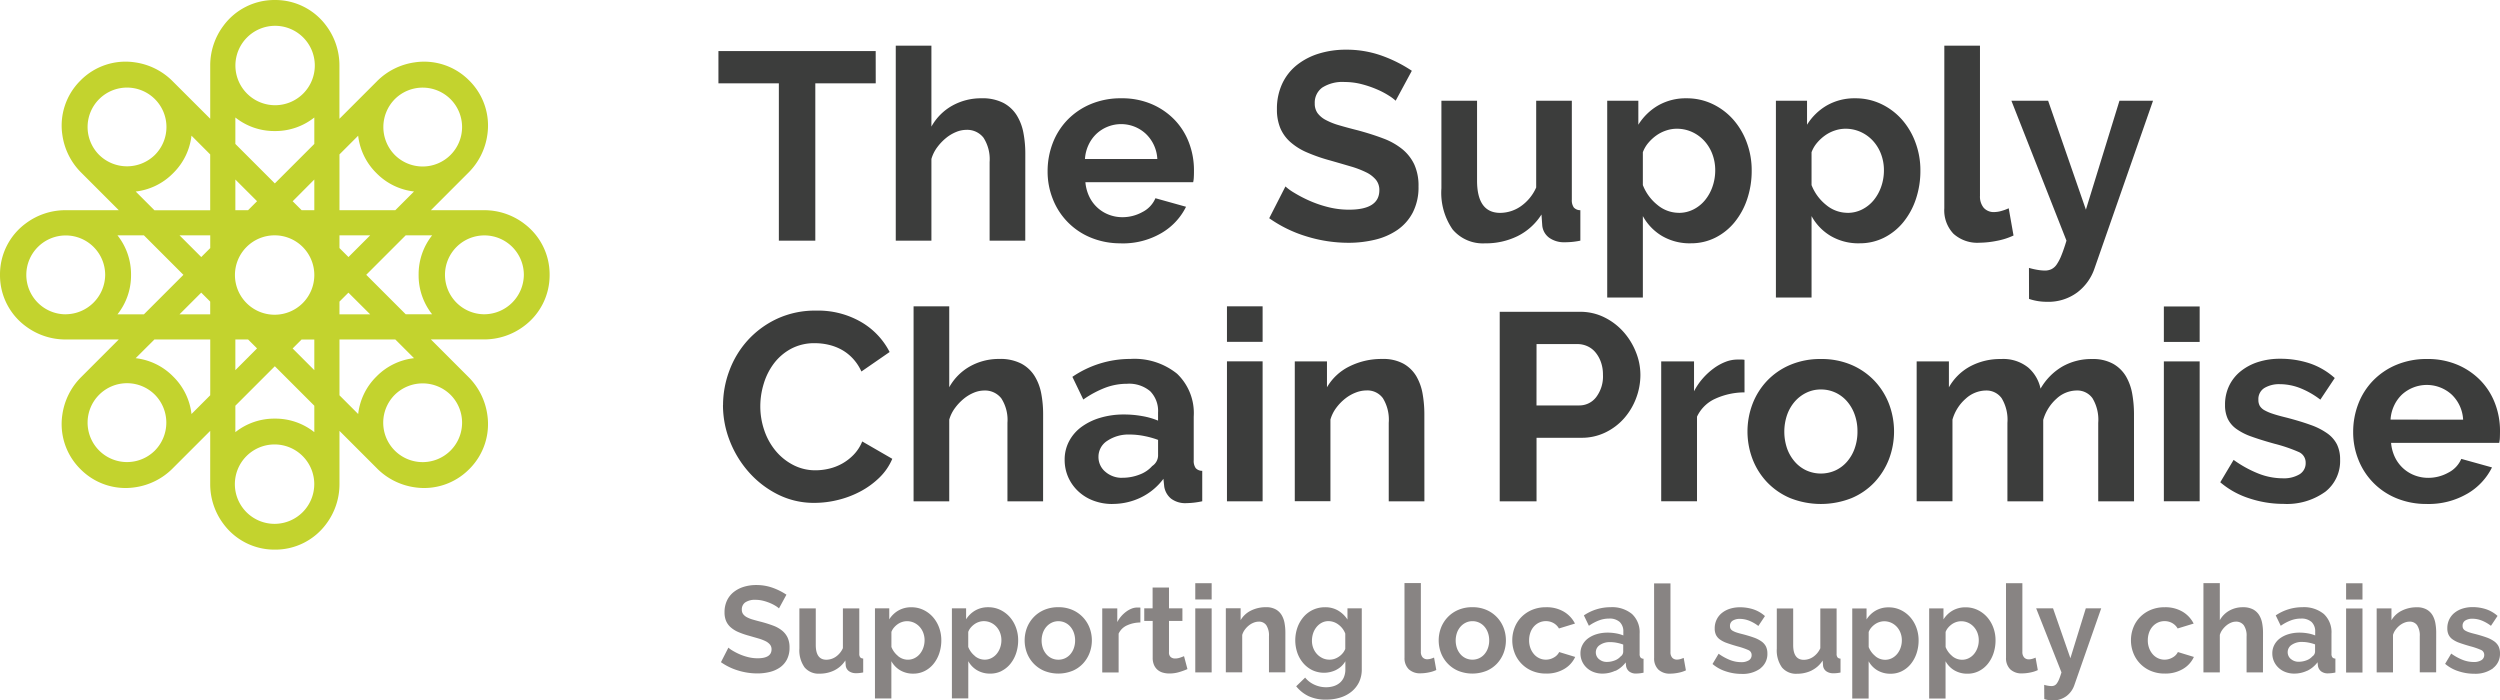<svg id="Group_83047" data-name="Group 83047" xmlns="http://www.w3.org/2000/svg" xmlns:xlink="http://www.w3.org/1999/xlink" width="223.424" height="62.592" viewBox="0 0 223.424 62.592">
  <defs>
    <clipPath id="clip-path">
      <rect id="Rectangle_829" data-name="Rectangle 829" width="223.424" height="62.592" fill="none"/>
    </clipPath>
  </defs>
  <g id="Group_83046" data-name="Group 83046" clip-path="url(#clip-path)">
    <path id="Path_4406" data-name="Path 4406" d="M43.268,28.086a3.524,3.524,0,1,1,3.548-3.524,3.555,3.555,0,0,1-3.548,3.524m-4.645,0H36.259l-3.528-3.528,3.209-3.209.319-.319h2.364A5.584,5.584,0,0,0,37.412,24.5v.126a5.59,5.59,0,0,0,1.211,3.466M40.281,35.3a3.524,3.524,0,1,1-5-.017,3.554,3.554,0,0,1,5,.017M33.693,33.6l-.045.045-.044.044A5.59,5.59,0,0,0,32.01,37l-1.671-1.671v-4.99h4.99L37,32.01A5.586,5.586,0,0,0,33.693,33.6M33.08,28.09H30.338V26.954l.8-.8Zm-2.742-5.921V21.034H33.08l-1.938,1.938Zm0-7.922V13.8l1.671-1.672A5.586,5.586,0,0,0,33.6,15.43l.045.045.044.044A5.59,5.59,0,0,0,37,17.114l-1.671,1.671h-4.99Zm4.959-5.4a3.524,3.524,0,1,1-.017,5,3.554,3.554,0,0,1,.017-5M27.071,27.071a3.548,3.548,0,1,1-.017-5,3.554,3.554,0,0,1,.017,5M28.09,33.08l-1.938-1.938.8-.8H28.09Zm-7.056,0V30.338h1.136l.8.8Zm7.056,5.543a5.584,5.584,0,0,0-3.465-1.211H24.5a5.59,5.59,0,0,0-3.466,1.211V36.259l3.528-3.528,3.209,3.209.319.319Zm-3.528,8.193a3.548,3.548,0,1,1,3.524-3.548,3.553,3.553,0,0,1-3.524,3.548M21.034,16.044l1.938,1.939-.8.8H21.034Zm7.056,0v2.742H26.955l-.8-.8ZM21.034,10.5A5.584,5.584,0,0,0,24.5,11.712h.126A5.59,5.59,0,0,0,28.09,10.5v2.364l-3.528,3.528-3.209-3.209-.319-.319Zm3.528-8.193a3.548,3.548,0,1,1-3.524,3.548,3.553,3.553,0,0,1,3.524-3.548m-5.776,33.02L17.114,37a5.583,5.583,0,0,0-1.594-3.306l-.045-.045-.044-.044a5.59,5.59,0,0,0-3.307-1.594L13.8,30.338h4.99v4.538h0Zm-4.959,4.953a3.524,3.524,0,1,1,.018-5,3.553,3.553,0,0,1-.018,5M10.5,28.09a5.584,5.584,0,0,0,1.211-3.465V24.5A5.59,5.59,0,0,0,10.5,21.034h2.364l3.528,3.528-3.209,3.209-.319.319Zm-4.645,0A3.524,3.524,0,1,1,9.4,24.562a3.553,3.553,0,0,1-3.549,3.524M8.843,13.826a3.524,3.524,0,1,1,5,.018,3.553,3.553,0,0,1-5-.018m9.943,13.128V28.09H16.044l1.939-1.938Zm-.8-3.982-1.939-1.938h2.742v1.136ZM15.43,15.52l.045-.045.044-.044a5.589,5.589,0,0,0,1.594-3.307L18.785,13.8v4.989H13.8l-1.672-1.672A5.581,5.581,0,0,0,15.43,15.52m31.39,4.447a5.912,5.912,0,0,0-3.552-1.182h-4.76l3.346-3.346.01-.011.01-.008a5.919,5.919,0,0,0,1.676-3.348,5.657,5.657,0,0,0-1.575-4.834l-.044-.044-.045-.044a5.655,5.655,0,0,0-4.833-1.575A5.917,5.917,0,0,0,33.7,7.25l-.008.011-.011.009-3.346,3.346V5.884c0-.005,0-.009,0-.014s0-.008,0-.013A5.914,5.914,0,0,0,29.156,2.3,5.655,5.655,0,0,0,24.624,0H24.5a5.656,5.656,0,0,0-4.531,2.3,5.913,5.913,0,0,0-1.182,3.553s0,.008,0,.013,0,.009,0,.014v4.733L15.439,7.27l-.011-.009L15.42,7.25a5.918,5.918,0,0,0-3.348-1.676A5.656,5.656,0,0,0,7.238,7.15l-.044.045-.044.044a5.656,5.656,0,0,0-1.575,4.833A5.915,5.915,0,0,0,7.251,15.42l.01.008.009.011,3.346,3.346H5.856A5.915,5.915,0,0,0,2.3,19.968,5.656,5.656,0,0,0,0,24.5v.126a5.655,5.655,0,0,0,2.3,4.531,5.913,5.913,0,0,0,3.552,1.182h4.76L7.27,33.684l-.01.011-.01.009a5.915,5.915,0,0,0-1.677,3.348A5.656,5.656,0,0,0,7.15,41.886l.044.044.045.044a5.656,5.656,0,0,0,4.833,1.575,5.917,5.917,0,0,0,3.348-1.676l.008-.011.011-.009,3.347-3.346V43.24c0,.005,0,.009,0,.014a.077.077,0,0,1,0,.014,5.917,5.917,0,0,0,1.182,3.552,5.656,5.656,0,0,0,4.532,2.3h.126a5.655,5.655,0,0,0,4.531-2.3,5.912,5.912,0,0,0,1.182-3.552.077.077,0,0,0,0-.014.079.079,0,0,0,0-.014V38.507l3.346,3.346.011.009.008.011a5.921,5.921,0,0,0,3.348,1.676,5.656,5.656,0,0,0,4.834-1.575l.044-.044.045-.044a5.658,5.658,0,0,0,1.575-4.833A5.914,5.914,0,0,0,41.873,33.7l-.01-.009-.01-.011-3.346-3.346h4.76a5.914,5.914,0,0,0,3.552-1.182,5.655,5.655,0,0,0,2.3-4.532V24.5a5.656,5.656,0,0,0-2.3-4.531" fill="#c3d32e"/>
    <path id="Path_4407" data-name="Path 4407" d="M310.64,130.757a1.593,1.593,0,0,0,.622-1.327,1.393,1.393,0,0,0-.126-.617,1.245,1.245,0,0,0-.393-.453,2.764,2.764,0,0,0-.688-.35q-.421-.152-1.01-.306-.317-.076-.53-.147a1.84,1.84,0,0,1-.344-.148.523.523,0,0,1-.191-.175.473.473,0,0,1-.06-.251.531.531,0,0,1,.251-.491,1.176,1.176,0,0,1,.622-.153,2.316,2.316,0,0,1,.814.153,3.427,3.427,0,0,1,.847.481l.59-.885a2.947,2.947,0,0,0-1.032-.6,3.837,3.837,0,0,0-1.207-.186,2.914,2.914,0,0,0-.89.131,2.2,2.2,0,0,0-.716.377,1.707,1.707,0,0,0-.475.6,1.78,1.78,0,0,0-.169.787,1.321,1.321,0,0,0,.109.563,1.1,1.1,0,0,0,.349.415,2.43,2.43,0,0,0,.633.322q.394.142.951.3a6.407,6.407,0,0,1,.961.328.47.47,0,0,1,.295.448.528.528,0,0,1-.251.47,1.25,1.25,0,0,1-.688.164,2.731,2.731,0,0,1-.988-.191,4.7,4.7,0,0,1-1.022-.562l-.546.917a3.428,3.428,0,0,0,1.18.655,4.425,4.425,0,0,0,1.41.23,2.684,2.684,0,0,0,1.693-.486m-5.08-3.2a4.77,4.77,0,0,0-.071-.82,2.169,2.169,0,0,0-.257-.721,1.423,1.423,0,0,0-.524-.513,1.727,1.727,0,0,0-.874-.2,2.946,2.946,0,0,0-1.354.306,2.169,2.169,0,0,0-.918.852v-1.06h-1.322v5.724H301.7V127.79a1.483,1.483,0,0,1,.24-.481,2.01,2.01,0,0,1,.366-.377,1.667,1.667,0,0,1,.432-.246,1.26,1.26,0,0,1,.448-.087.79.79,0,0,1,.667.317,1.675,1.675,0,0,1,.24,1v3.212h1.464Zm-6.588-4.4h-1.464v1.453h1.464Zm0,2.251h-1.464v5.725h1.464Zm-6.4,4.518a.782.782,0,0,1-.284-.617.771.771,0,0,1,.361-.65,1.562,1.562,0,0,1,.928-.257,3.046,3.046,0,0,1,.59.06,3.593,3.593,0,0,1,.568.158v.655a.526.526,0,0,1-.24.415,1.282,1.282,0,0,1-.519.35,1.915,1.915,0,0,1-.7.131,1.031,1.031,0,0,1-.7-.245m1.453,1.054a2.533,2.533,0,0,0,.928-.765l.033.317a.8.8,0,0,0,.278.492.975.975,0,0,0,.639.186,3.246,3.246,0,0,0,.644-.077v-1.245a.359.359,0,0,1-.268-.109.515.515,0,0,1-.082-.328V127.67a2.223,2.223,0,0,0-.683-1.754,2.791,2.791,0,0,0-1.917-.606,4.226,4.226,0,0,0-2.381.732l.448.929a4.165,4.165,0,0,1,.9-.481,2.523,2.523,0,0,1,.9-.164,1.342,1.342,0,0,1,.956.306,1.148,1.148,0,0,1,.322.874v.328a3.082,3.082,0,0,0-.65-.186,4.249,4.249,0,0,0-.748-.066,3.36,3.36,0,0,0-.983.137,2.508,2.508,0,0,0-.771.377,1.721,1.721,0,0,0-.5.584,1.589,1.589,0,0,0-.18.749,1.741,1.741,0,0,0,.147.721,1.78,1.78,0,0,0,.41.573,1.857,1.857,0,0,0,.622.383,2.173,2.173,0,0,0,.776.137,2.669,2.669,0,0,0,1.169-.262m-3.955-3.419a4.48,4.48,0,0,0-.077-.83,2.084,2.084,0,0,0-.273-.721,1.445,1.445,0,0,0-.546-.508,1.884,1.884,0,0,0-.907-.191,2.423,2.423,0,0,0-1.2.3,2.208,2.208,0,0,0-.858.858v-3.31h-1.464v7.975h1.464V127.79a1.49,1.49,0,0,1,.24-.481,2.1,2.1,0,0,1,.361-.377,1.633,1.633,0,0,1,.415-.246,1.123,1.123,0,0,1,.415-.087.849.849,0,0,1,.71.322,1.622,1.622,0,0,1,.251,1v3.212h1.464ZM278.493,129.4a2.845,2.845,0,0,0,1.557,1.6,3.144,3.144,0,0,0,1.256.24,3.057,3.057,0,0,0,1.628-.415,2.4,2.4,0,0,0,.972-1.071l-1.431-.437a1.106,1.106,0,0,1-.464.481,1.407,1.407,0,0,1-.727.2,1.361,1.361,0,0,1-.579-.126,1.4,1.4,0,0,1-.475-.355,1.749,1.749,0,0,1-.322-.546,1.949,1.949,0,0,1-.12-.7,2.037,2.037,0,0,1,.115-.7,1.619,1.619,0,0,1,.317-.541,1.451,1.451,0,0,1,.475-.35,1.4,1.4,0,0,1,.59-.125,1.375,1.375,0,0,1,.677.169,1.291,1.291,0,0,1,.492.486l1.431-.437a2.584,2.584,0,0,0-.989-1.06,3.01,3.01,0,0,0-1.6-.4,3.147,3.147,0,0,0-1.256.24,2.922,2.922,0,0,0-.95.645,2.76,2.76,0,0,0-.6.939,3.108,3.108,0,0,0-.208,1.136,3.054,3.054,0,0,0,.213,1.131m-7.959,4.113a2.282,2.282,0,0,0,.377.093,2.372,2.372,0,0,0,.355.028,2,2,0,0,0,1.245-.383,2.052,2.052,0,0,0,.71-.983l2.4-6.861h-1.377l-1.377,4.457-1.551-4.457h-1.508l2.262,5.724q-.11.361-.208.6a1.858,1.858,0,0,1-.2.377.563.563,0,0,1-.218.191.628.628,0,0,1-.262.055,2.02,2.02,0,0,1-.295-.027,2.914,2.914,0,0,1-.361-.082Zm-3.419-3.7a1.387,1.387,0,0,0,.377,1.043,1.465,1.465,0,0,0,1.065.366,3.771,3.771,0,0,0,.71-.077,2.819,2.819,0,0,0,.688-.218l-.2-1.115a1.948,1.948,0,0,1-.3.11,1.093,1.093,0,0,1-.289.044.55.55,0,0,1-.437-.175.723.723,0,0,1-.153-.492v-6.14h-1.464Zm-4.8-.136a1.947,1.947,0,0,1-.6-.814v-1.343a1.269,1.269,0,0,1,.224-.383,1.787,1.787,0,0,1,.333-.306,1.507,1.507,0,0,1,.4-.2,1.385,1.385,0,0,1,.426-.071,1.511,1.511,0,0,1,.628.131,1.554,1.554,0,0,1,.5.361,1.676,1.676,0,0,1,.333.541,1.854,1.854,0,0,1,.12.672,2.008,2.008,0,0,1-.109.655,1.8,1.8,0,0,1-.306.557,1.47,1.47,0,0,1-.475.383,1.314,1.314,0,0,1-.606.142,1.374,1.374,0,0,1-.874-.322m2.371,1.338a2.42,2.42,0,0,0,.792-.633,3,3,0,0,0,.519-.95,3.617,3.617,0,0,0,.186-1.169,3.23,3.23,0,0,0-.2-1.142,2.947,2.947,0,0,0-.557-.939,2.666,2.666,0,0,0-.847-.634,2.453,2.453,0,0,0-1.071-.235,2.282,2.282,0,0,0-1.158.289,2.342,2.342,0,0,0-.82.792v-.983h-1.278v8.052h1.464v-3.332a2.141,2.141,0,0,0,.787.814,2.257,2.257,0,0,0,1.18.3,2.214,2.214,0,0,0,1.005-.23m-9.242-1.338a1.946,1.946,0,0,1-.6-.814v-1.343a1.268,1.268,0,0,1,.224-.383,1.773,1.773,0,0,1,.333-.306,1.5,1.5,0,0,1,.4-.2,1.385,1.385,0,0,1,.426-.071,1.508,1.508,0,0,1,.628.131,1.561,1.561,0,0,1,.5.361,1.667,1.667,0,0,1,.333.541,1.845,1.845,0,0,1,.12.672,2,2,0,0,1-.109.655,1.785,1.785,0,0,1-.306.557,1.47,1.47,0,0,1-.475.383,1.313,1.313,0,0,1-.606.142,1.372,1.372,0,0,1-.874-.322m2.371,1.338a2.416,2.416,0,0,0,.792-.633,2.994,2.994,0,0,0,.519-.95,3.617,3.617,0,0,0,.186-1.169,3.239,3.239,0,0,0-.2-1.142,2.955,2.955,0,0,0-.557-.939,2.656,2.656,0,0,0-.847-.634,2.451,2.451,0,0,0-1.071-.235,2.283,2.283,0,0,0-1.158.289,2.34,2.34,0,0,0-.819.792v-.983h-1.278v8.052h1.464v-3.332a2.138,2.138,0,0,0,.787.814,2.256,2.256,0,0,0,1.18.3,2.212,2.212,0,0,0,1.005-.23m-8.062-.065a2.439,2.439,0,0,0,.983-.885l.033.459a.708.708,0,0,0,.289.5,1.054,1.054,0,0,0,.639.18c.08,0,.169,0,.268-.011a3.167,3.167,0,0,0,.366-.055v-1.245a.359.359,0,0,1-.268-.109.515.515,0,0,1-.082-.328v-4.042H250.52v3.551a1.847,1.847,0,0,1-.65.781,1.506,1.506,0,0,1-.825.256q-.95,0-.95-1.322v-3.266h-1.464v3.583a2.633,2.633,0,0,0,.459,1.682,1.626,1.626,0,0,0,1.344.568,2.963,2.963,0,0,0,1.322-.295m-4.589-.191a1.594,1.594,0,0,0,.623-1.327,1.4,1.4,0,0,0-.126-.617,1.243,1.243,0,0,0-.394-.453,2.768,2.768,0,0,0-.688-.35q-.421-.152-1.01-.306-.317-.076-.53-.147a1.866,1.866,0,0,1-.344-.148.53.53,0,0,1-.191-.175.473.473,0,0,1-.06-.251.532.532,0,0,1,.251-.491,1.178,1.178,0,0,1,.623-.153,2.314,2.314,0,0,1,.814.153,3.412,3.412,0,0,1,.847.481l.59-.885a2.942,2.942,0,0,0-1.032-.6,3.833,3.833,0,0,0-1.207-.186,2.916,2.916,0,0,0-.891.131,2.209,2.209,0,0,0-.716.377,1.712,1.712,0,0,0-.475.6,1.781,1.781,0,0,0-.169.787,1.327,1.327,0,0,0,.109.563,1.1,1.1,0,0,0,.35.415,2.431,2.431,0,0,0,.634.322q.393.142.95.3a6.389,6.389,0,0,1,.961.328.469.469,0,0,1,.295.448.528.528,0,0,1-.251.47,1.25,1.25,0,0,1-.688.164,2.731,2.731,0,0,1-.989-.191,4.7,4.7,0,0,1-1.021-.562l-.546.917a3.429,3.429,0,0,0,1.18.655,4.42,4.42,0,0,0,1.409.23,2.683,2.683,0,0,0,1.693-.486m-9.5-.945a1.387,1.387,0,0,0,.377,1.043,1.466,1.466,0,0,0,1.065.366,3.776,3.776,0,0,0,.71-.077,2.815,2.815,0,0,0,.688-.218l-.2-1.115a1.949,1.949,0,0,1-.3.11,1.1,1.1,0,0,1-.29.044.549.549,0,0,1-.437-.175.721.721,0,0,1-.153-.492v-6.14h-1.464Zm-4.927.115a.783.783,0,0,1-.284-.617.77.77,0,0,1,.361-.65,1.563,1.563,0,0,1,.929-.257,3.049,3.049,0,0,1,.59.06,3.6,3.6,0,0,1,.568.158v.655a.526.526,0,0,1-.24.415,1.28,1.28,0,0,1-.519.35,1.912,1.912,0,0,1-.7.131,1.031,1.031,0,0,1-.7-.245m1.453,1.054a2.535,2.535,0,0,0,.928-.765l.033.317a.794.794,0,0,0,.278.492.975.975,0,0,0,.639.186,3.25,3.25,0,0,0,.645-.077v-1.245a.359.359,0,0,1-.268-.109.515.515,0,0,1-.082-.328V127.67a2.223,2.223,0,0,0-.683-1.754,2.792,2.792,0,0,0-1.917-.606,4.228,4.228,0,0,0-2.382.732l.448.929a4.155,4.155,0,0,1,.9-.481,2.523,2.523,0,0,1,.9-.164,1.342,1.342,0,0,1,.956.306,1.148,1.148,0,0,1,.322.874v.328a3.082,3.082,0,0,0-.65-.186,4.253,4.253,0,0,0-.749-.066,3.362,3.362,0,0,0-.983.137,2.506,2.506,0,0,0-.77.377,1.711,1.711,0,0,0-.5.584,1.589,1.589,0,0,0-.18.749,1.741,1.741,0,0,0,.147.721,1.777,1.777,0,0,0,.41.573,1.859,1.859,0,0,0,.623.383,2.173,2.173,0,0,0,.776.137,2.669,2.669,0,0,0,1.169-.262M223.2,129.4a2.848,2.848,0,0,0,1.557,1.6,3.147,3.147,0,0,0,1.256.24,3.056,3.056,0,0,0,1.628-.415,2.407,2.407,0,0,0,.972-1.071l-1.431-.437a1.111,1.111,0,0,1-.464.481,1.409,1.409,0,0,1-.727.2,1.363,1.363,0,0,1-.579-.126,1.411,1.411,0,0,1-.475-.355,1.757,1.757,0,0,1-.322-.546,1.949,1.949,0,0,1-.12-.7,2.038,2.038,0,0,1,.115-.7,1.617,1.617,0,0,1,.317-.541,1.457,1.457,0,0,1,.476-.35,1.4,1.4,0,0,1,.59-.125,1.373,1.373,0,0,1,.677.169,1.288,1.288,0,0,1,.492.486l1.431-.437a2.58,2.58,0,0,0-.988-1.06,3.011,3.011,0,0,0-1.6-.4,3.149,3.149,0,0,0-1.257.24,2.931,2.931,0,0,0-.95.645,2.772,2.772,0,0,0-.6.939,3.115,3.115,0,0,0-.207,1.136,3.053,3.053,0,0,0,.213,1.131m-5.156-1.808a1.684,1.684,0,0,1,.317-.546,1.487,1.487,0,0,1,.475-.361,1.348,1.348,0,0,1,.59-.131,1.4,1.4,0,0,1,.59.125,1.425,1.425,0,0,1,.476.355,1.677,1.677,0,0,1,.317.546,2.007,2.007,0,0,1,.115.688,2.036,2.036,0,0,1-.115.7,1.675,1.675,0,0,1-.317.546,1.412,1.412,0,0,1-.476.355,1.447,1.447,0,0,1-1.18,0,1.407,1.407,0,0,1-.475-.355,1.689,1.689,0,0,1-.317-.541,2.139,2.139,0,0,1,0-1.382M220.684,131a2.765,2.765,0,0,0,.94-.65,2.913,2.913,0,0,0,.59-.945,3.186,3.186,0,0,0,0-2.261,2.875,2.875,0,0,0-.6-.945,2.842,2.842,0,0,0-.94-.65,3.107,3.107,0,0,0-1.251-.24,3.147,3.147,0,0,0-1.256.24,2.825,2.825,0,0,0-.945.65,2.867,2.867,0,0,0-.6.945,3.18,3.18,0,0,0,0,2.261,2.856,2.856,0,0,0,.6.945,2.82,2.82,0,0,0,.945.65,3.4,3.4,0,0,0,2.513,0m-7.32-1.191a1.387,1.387,0,0,0,.377,1.043,1.465,1.465,0,0,0,1.065.366,3.779,3.779,0,0,0,.71-.077,2.821,2.821,0,0,0,.688-.218l-.2-1.115a1.918,1.918,0,0,1-.3.11,1.09,1.09,0,0,1-.289.044.549.549,0,0,1-.437-.175.721.721,0,0,1-.153-.492v-6.14h-1.464Zm-7.319.055a1.576,1.576,0,0,1-.5-.361,1.68,1.68,0,0,1-.333-.536,1.769,1.769,0,0,1-.12-.655,2.089,2.089,0,0,1,.1-.655,1.77,1.77,0,0,1,.3-.562,1.52,1.52,0,0,1,.47-.394,1.268,1.268,0,0,1,.612-.147,1.476,1.476,0,0,1,.879.306,1.781,1.781,0,0,1,.617.809v1.366a1.391,1.391,0,0,1-.218.372,1.62,1.62,0,0,1-.328.306,1.638,1.638,0,0,1-.4.208,1.386,1.386,0,0,1-.459.076,1.47,1.47,0,0,1-.622-.131m1.234,1.032a1.93,1.93,0,0,0,.8-.759v.721a1.758,1.758,0,0,1-.137.721,1.345,1.345,0,0,1-.377.5,1.578,1.578,0,0,1-.551.289,2.269,2.269,0,0,1-.65.093,2.483,2.483,0,0,1-1.054-.229,2.267,2.267,0,0,1-.825-.633l-.8.776a3.2,3.2,0,0,0,1.1.879,3.584,3.584,0,0,0,1.578.311,4.191,4.191,0,0,0,1.273-.186,2.954,2.954,0,0,0,1.005-.535A2.5,2.5,0,0,0,209.3,132a2.606,2.606,0,0,0,.24-1.136v-5.451h-1.278v1a2.537,2.537,0,0,0-.83-.8,2.237,2.237,0,0,0-1.169-.3,2.53,2.53,0,0,0-1.082.229,2.5,2.5,0,0,0-.841.634,3.006,3.006,0,0,0-.546.939,3.472,3.472,0,0,0-.011,2.273,2.854,2.854,0,0,0,.53.923,2.532,2.532,0,0,0,.814.628,2.457,2.457,0,0,0,2.152-.039m-4.567-3.337a4.767,4.767,0,0,0-.071-.82,2.16,2.16,0,0,0-.257-.721,1.423,1.423,0,0,0-.524-.513,1.726,1.726,0,0,0-.874-.2,2.947,2.947,0,0,0-1.355.306,2.169,2.169,0,0,0-.918.852v-1.06h-1.322v5.724h1.464V127.79a1.483,1.483,0,0,1,.24-.481,2,2,0,0,1,.366-.377,1.658,1.658,0,0,1,.431-.246,1.26,1.26,0,0,1,.448-.087.79.79,0,0,1,.666.317,1.674,1.674,0,0,1,.24,1v3.212h1.464Zm-6.588-4.4h-1.464v1.453h1.464Zm0,2.251h-1.464v5.725h1.464Zm-2.469,4.272c-.088.036-.2.08-.35.131a1.34,1.34,0,0,1-.448.077.6.6,0,0,1-.388-.126.52.52,0,0,1-.158-.432v-2.8h1.2v-1.125h-1.2v-1.857h-1.464v1.857H190.1v1.125h.754v3.288a1.582,1.582,0,0,0,.12.65,1.2,1.2,0,0,0,.322.437,1.255,1.255,0,0,0,.47.246,2.089,2.089,0,0,0,.574.077,3.024,3.024,0,0,0,.9-.131,6.552,6.552,0,0,0,.721-.262Zm-3.9-4.337a.6.6,0,0,0-.115-.011h-.18a1.343,1.343,0,0,0-.475.093,2.083,2.083,0,0,0-.486.268,2.768,2.768,0,0,0-.448.41,2.618,2.618,0,0,0-.361.53v-1.223h-1.344v5.724h1.464V127.67a1.5,1.5,0,0,1,.754-.738,2.887,2.887,0,0,1,1.191-.256Zm-8.713,2.25a1.685,1.685,0,0,1,.317-.546,1.483,1.483,0,0,1,.475-.361,1.348,1.348,0,0,1,.59-.131,1.4,1.4,0,0,1,.59.125,1.419,1.419,0,0,1,.475.355,1.678,1.678,0,0,1,.317.546,2.008,2.008,0,0,1,.115.688,2.036,2.036,0,0,1-.115.7,1.676,1.676,0,0,1-.317.546,1.407,1.407,0,0,1-.475.355,1.447,1.447,0,0,1-1.18,0,1.4,1.4,0,0,1-.475-.355,1.689,1.689,0,0,1-.317-.541,2.139,2.139,0,0,1,0-1.382M183.682,131a2.759,2.759,0,0,0,.939-.65,2.914,2.914,0,0,0,.59-.945,3.186,3.186,0,0,0,0-2.261,2.889,2.889,0,0,0-.6-.945,2.847,2.847,0,0,0-.94-.65,3.108,3.108,0,0,0-1.251-.24,3.147,3.147,0,0,0-1.256.24,2.821,2.821,0,0,0-.945.65,2.868,2.868,0,0,0-.6.945,3.186,3.186,0,0,0,0,2.261,2.858,2.858,0,0,0,.6.945,2.816,2.816,0,0,0,.945.65,3.4,3.4,0,0,0,2.513,0m-8.707-1.327a1.946,1.946,0,0,1-.6-.814v-1.343a1.268,1.268,0,0,1,.224-.383,1.786,1.786,0,0,1,.333-.306,1.508,1.508,0,0,1,.4-.2,1.385,1.385,0,0,1,.426-.071,1.511,1.511,0,0,1,.628.131,1.554,1.554,0,0,1,.5.361,1.675,1.675,0,0,1,.333.541,1.854,1.854,0,0,1,.12.672,2.008,2.008,0,0,1-.109.655,1.8,1.8,0,0,1-.306.557,1.474,1.474,0,0,1-.475.383,1.315,1.315,0,0,1-.606.142,1.373,1.373,0,0,1-.874-.322m2.371,1.338a2.421,2.421,0,0,0,.792-.633,3,3,0,0,0,.519-.95,3.617,3.617,0,0,0,.186-1.169,3.23,3.23,0,0,0-.2-1.142,2.946,2.946,0,0,0-.557-.939,2.665,2.665,0,0,0-.847-.634,2.453,2.453,0,0,0-1.071-.235,2.282,2.282,0,0,0-1.158.289,2.342,2.342,0,0,0-.82.792v-.983H172.91v8.052h1.464v-3.332a2.141,2.141,0,0,0,.787.814,2.257,2.257,0,0,0,1.18.3,2.214,2.214,0,0,0,1.005-.23m-9.242-1.338a1.946,1.946,0,0,1-.6-.814v-1.343a1.268,1.268,0,0,1,.224-.383,1.773,1.773,0,0,1,.333-.306,1.5,1.5,0,0,1,.4-.2,1.385,1.385,0,0,1,.426-.071,1.508,1.508,0,0,1,.628.131,1.56,1.56,0,0,1,.5.361,1.666,1.666,0,0,1,.333.541,1.845,1.845,0,0,1,.12.672,2,2,0,0,1-.109.655,1.786,1.786,0,0,1-.306.557,1.469,1.469,0,0,1-.475.383,1.313,1.313,0,0,1-.606.142,1.372,1.372,0,0,1-.874-.322m2.37,1.338a2.417,2.417,0,0,0,.792-.633,3,3,0,0,0,.519-.95,3.617,3.617,0,0,0,.185-1.169,3.239,3.239,0,0,0-.2-1.142,2.955,2.955,0,0,0-.557-.939,2.657,2.657,0,0,0-.847-.634,2.451,2.451,0,0,0-1.071-.235,2.283,2.283,0,0,0-1.158.289,2.34,2.34,0,0,0-.819.792v-.983h-1.278v8.052H167.5v-3.332a2.138,2.138,0,0,0,.787.814,2.256,2.256,0,0,0,1.18.3,2.212,2.212,0,0,0,1-.23m-8.062-.065a2.44,2.44,0,0,0,.983-.885l.033.459a.709.709,0,0,0,.289.5,1.054,1.054,0,0,0,.639.18c.08,0,.169,0,.268-.011a3.168,3.168,0,0,0,.366-.055v-1.245a.359.359,0,0,1-.268-.109.515.515,0,0,1-.082-.328v-4.042h-1.464v3.551a1.848,1.848,0,0,1-.65.781,1.506,1.506,0,0,1-.825.256q-.95,0-.95-1.322v-3.266h-1.464v3.583a2.633,2.633,0,0,0,.459,1.682,1.626,1.626,0,0,0,1.344.568,2.963,2.963,0,0,0,1.322-.295m-4.283-6.763a5.624,5.624,0,0,0-1.2-.606,4.286,4.286,0,0,0-1.508-.257,3.721,3.721,0,0,0-1.1.159,2.741,2.741,0,0,0-.9.464,2.123,2.123,0,0,0-.606.765,2.413,2.413,0,0,0-.218,1.049,1.96,1.96,0,0,0,.137.77,1.6,1.6,0,0,0,.41.568,2.54,2.54,0,0,0,.683.426,7.044,7.044,0,0,0,.967.333l.83.24a3.847,3.847,0,0,1,.633.24,1.212,1.212,0,0,1,.4.306.655.655,0,0,1,.142.426q0,.8-1.245.8a3.492,3.492,0,0,1-.874-.11,4.7,4.7,0,0,1-.776-.267,5.436,5.436,0,0,1-.606-.317,2.1,2.1,0,0,1-.355-.257l-.666,1.3a5.33,5.33,0,0,0,1.53.743,5.838,5.838,0,0,0,1.726.262,4.6,4.6,0,0,0,1.087-.126,2.763,2.763,0,0,0,.918-.4,1.973,1.973,0,0,0,.633-.716,2.246,2.246,0,0,0,.235-1.065,2.086,2.086,0,0,0-.175-.9,1.807,1.807,0,0,0-.5-.628,2.809,2.809,0,0,0-.787-.437q-.465-.175-1.032-.328-.437-.109-.77-.207a2.8,2.8,0,0,1-.552-.218.992.992,0,0,1-.333-.279.663.663,0,0,1-.115-.4.759.759,0,0,1,.306-.644,1.542,1.542,0,0,1,.929-.23,2.736,2.736,0,0,1,.688.088,4.288,4.288,0,0,1,.628.213,3.427,3.427,0,0,1,.492.257,1.874,1.874,0,0,1,.278.208Z" transform="translate(-87.839 -71.044)" fill="#888483"/>
    <path id="Path_4408" data-name="Path 4408" d="M165.795,13.666h-5.4V27.724h-3.258V13.666h-5.4V10.779h14.054Z" transform="translate(-87.531 -6.218)" fill="#3c3d3c"/>
    <path id="Path_4409" data-name="Path 4409" d="M200.75,27.073h-3.187V20.056a3.557,3.557,0,0,0-.547-2.184,1.846,1.846,0,0,0-1.546-.7,2.432,2.432,0,0,0-.9.19,3.548,3.548,0,0,0-.9.537,4.6,4.6,0,0,0-.785.824,3.258,3.258,0,0,0-.523,1.05v7.3h-3.186V9.65h3.186v7.232a4.81,4.81,0,0,1,1.867-1.874,5.262,5.262,0,0,1,2.6-.657,4.086,4.086,0,0,1,1.974.418,3.138,3.138,0,0,1,1.189,1.11,4.578,4.578,0,0,1,.595,1.575,9.814,9.814,0,0,1,.166,1.813Z" transform="translate(-109.122 -5.567)" fill="#3c3d3c"/>
    <path id="Path_4410" data-name="Path 4410" d="M227.82,33.721a6.9,6.9,0,0,1-2.711-.513,6.124,6.124,0,0,1-3.389-3.449,6.608,6.608,0,0,1-.464-2.459,6.986,6.986,0,0,1,.452-2.518,6.162,6.162,0,0,1,1.308-2.077,6.251,6.251,0,0,1,2.081-1.42,6.905,6.905,0,0,1,2.747-.525,6.738,6.738,0,0,1,2.723.525,6.268,6.268,0,0,1,2.045,1.408,6,6,0,0,1,1.284,2.053,6.874,6.874,0,0,1,.44,2.435c0,.207,0,.405-.012.6a2.415,2.415,0,0,1-.059.477h-9.631a3.709,3.709,0,0,0,.357,1.313,3.2,3.2,0,0,0,1.759,1.6,3.345,3.345,0,0,0,1.189.215,3.671,3.671,0,0,0,1.8-.465,2.464,2.464,0,0,0,1.153-1.23l2.735.764a5.568,5.568,0,0,1-2.2,2.351,6.8,6.8,0,0,1-3.6.92m3.234-7.542a3.329,3.329,0,0,0-1.034-2.255,3.239,3.239,0,0,0-4.411.012,3.279,3.279,0,0,0-.7.979,3.457,3.457,0,0,0-.321,1.265Z" transform="translate(-127.632 -11.976)" fill="#3c3d3c"/>
    <path id="Path_4411" data-name="Path 4411" d="M279.365,15.055a4.1,4.1,0,0,0-.606-.453,7.29,7.29,0,0,0-1.071-.561,9.275,9.275,0,0,0-1.367-.465,5.97,5.97,0,0,0-1.5-.191,3.347,3.347,0,0,0-2.021.5,1.661,1.661,0,0,0-.666,1.408,1.451,1.451,0,0,0,.25.871,2.147,2.147,0,0,0,.725.608,6.03,6.03,0,0,0,1.2.478q.725.215,1.677.454,1.236.334,2.247.716a6.1,6.1,0,0,1,1.712.955,3.941,3.941,0,0,1,1.082,1.373,4.565,4.565,0,0,1,.38,1.969,4.911,4.911,0,0,1-.511,2.326,4.308,4.308,0,0,1-1.379,1.564,5.988,5.988,0,0,1-2,.871,10.025,10.025,0,0,1-2.366.275,12.675,12.675,0,0,1-3.758-.573,11.577,11.577,0,0,1-3.329-1.623l1.451-2.84a4.565,4.565,0,0,0,.773.561,11.614,11.614,0,0,0,1.32.692,10.175,10.175,0,0,0,1.688.585,7.578,7.578,0,0,0,1.9.239q2.711,0,2.711-1.743a1.436,1.436,0,0,0-.308-.931,2.631,2.631,0,0,0-.88-.669,8.455,8.455,0,0,0-1.379-.525q-.809-.238-1.808-.525a15.187,15.187,0,0,1-2.1-.728,5.508,5.508,0,0,1-1.486-.931,3.481,3.481,0,0,1-.892-1.241,4.305,4.305,0,0,1-.3-1.683,5.28,5.28,0,0,1,.476-2.291,4.63,4.63,0,0,1,1.32-1.671,5.975,5.975,0,0,1,1.962-1.014,8.092,8.092,0,0,1,2.4-.346,9.294,9.294,0,0,1,3.282.561,12.245,12.245,0,0,1,2.616,1.324Z" transform="translate(-154.635 -6.055)" fill="#3c3d3c"/>
    <path id="Path_4412" data-name="Path 4412" d="M308.354,34.015a3.531,3.531,0,0,1-2.925-1.241,5.764,5.764,0,0,1-1-3.675V21.27h3.186v7.136q0,2.888,2.069,2.888a3.261,3.261,0,0,0,1.8-.561,4.028,4.028,0,0,0,1.415-1.706V21.27h3.186V30.1a1.126,1.126,0,0,0,.179.716.779.779,0,0,0,.583.239v2.721a6.594,6.594,0,0,1-.8.119c-.215.017-.408.025-.583.025a2.287,2.287,0,0,1-1.391-.394,1.547,1.547,0,0,1-.63-1.086l-.071-1a5.327,5.327,0,0,1-2.14,1.933,6.423,6.423,0,0,1-2.877.644" transform="translate(-175.611 -12.27)" fill="#3c3d3c"/>
    <path id="Path_4413" data-name="Path 4413" d="M346.909,33.722a4.9,4.9,0,0,1-2.568-.656,4.664,4.664,0,0,1-1.712-1.778v7.279h-3.186V20.977h2.782v2.148a5.1,5.1,0,0,1,1.783-1.731,4.958,4.958,0,0,1,2.522-.632,5.324,5.324,0,0,1,2.33.513,5.782,5.782,0,0,1,1.843,1.385,6.452,6.452,0,0,1,1.212,2.052,7.083,7.083,0,0,1,.44,2.494,7.9,7.9,0,0,1-.4,2.554,6.535,6.535,0,0,1-1.129,2.076A5.263,5.263,0,0,1,349.1,33.22a4.805,4.805,0,0,1-2.188.5M345.839,31a2.854,2.854,0,0,0,1.319-.31,3.2,3.2,0,0,0,1.035-.836,3.931,3.931,0,0,0,.666-1.217,4.389,4.389,0,0,0,.237-1.432,4.064,4.064,0,0,0-.261-1.468,3.645,3.645,0,0,0-.725-1.181,3.39,3.39,0,0,0-1.094-.788,3.269,3.269,0,0,0-1.368-.286,2.983,2.983,0,0,0-.927.155,3.281,3.281,0,0,0-.88.441,3.879,3.879,0,0,0-.725.668,2.8,2.8,0,0,0-.488.836v2.936a4.248,4.248,0,0,0,1.308,1.778,2.986,2.986,0,0,0,1.9.7" transform="translate(-195.807 -11.977)" fill="#3c3d3c"/>
    <path id="Path_4414" data-name="Path 4414" d="M382.538,33.722a4.9,4.9,0,0,1-2.568-.656,4.658,4.658,0,0,1-1.713-1.778v7.279h-3.186V20.977h2.782v2.148a5.1,5.1,0,0,1,1.783-1.731,4.958,4.958,0,0,1,2.522-.632,5.324,5.324,0,0,1,2.33.513,5.782,5.782,0,0,1,1.843,1.385,6.452,6.452,0,0,1,1.212,2.052,7.084,7.084,0,0,1,.441,2.494,7.9,7.9,0,0,1-.4,2.554,6.535,6.535,0,0,1-1.129,2.076,5.267,5.267,0,0,1-1.724,1.384,4.806,4.806,0,0,1-2.188.5M381.468,31a2.854,2.854,0,0,0,1.319-.31,3.205,3.205,0,0,0,1.035-.836,3.939,3.939,0,0,0,.666-1.217,4.39,4.39,0,0,0,.237-1.432,4.055,4.055,0,0,0-.262-1.468,3.637,3.637,0,0,0-.725-1.181,3.39,3.39,0,0,0-1.094-.788,3.268,3.268,0,0,0-1.368-.286,2.983,2.983,0,0,0-.927.155,3.289,3.289,0,0,0-.88.441,3.889,3.889,0,0,0-.725.668,2.77,2.77,0,0,0-.488.836v2.936a4.249,4.249,0,0,0,1.308,1.778,2.986,2.986,0,0,0,1.9.7" transform="translate(-216.359 -11.977)" fill="#3c3d3c"/>
    <path id="Path_4415" data-name="Path 4415" d="M410.644,9.65h3.186V23.063a1.579,1.579,0,0,0,.333,1.074,1.194,1.194,0,0,0,.952.382,2.385,2.385,0,0,0,.63-.1,4.214,4.214,0,0,0,.653-.239l.429,2.434a6.142,6.142,0,0,1-1.5.478,8.185,8.185,0,0,1-1.546.167,3.185,3.185,0,0,1-2.319-.8,3.039,3.039,0,0,1-.82-2.28Z" transform="translate(-236.88 -5.567)" fill="#3c3d3c"/>
    <path id="Path_4416" data-name="Path 4416" d="M426.376,36.21a6.088,6.088,0,0,0,.785.179,4.206,4.206,0,0,0,.642.06,1.375,1.375,0,0,0,.571-.119,1.234,1.234,0,0,0,.476-.418,4.094,4.094,0,0,0,.427-.823q.214-.526.452-1.313l-4.923-12.507h3.282l3.377,9.738,3-9.738h3l-5.231,14.989a4.484,4.484,0,0,1-1.546,2.148,4.337,4.337,0,0,1-2.711.835,5.206,5.206,0,0,1-.774-.059,4.966,4.966,0,0,1-.82-.2Z" transform="translate(-245.049 -12.269)" fill="#3c3d3c"/>
    <path id="Path_4417" data-name="Path 4417" d="M152.7,74.053a8.812,8.812,0,0,1,.559-3.067,8.355,8.355,0,0,1,1.629-2.709,8.255,8.255,0,0,1,2.616-1.933,8.059,8.059,0,0,1,3.52-.741,7.653,7.653,0,0,1,4.031,1.027,6.541,6.541,0,0,1,2.532,2.673l-2.521,1.742a4.319,4.319,0,0,0-.809-1.206,4.042,4.042,0,0,0-1.022-.775,4.6,4.6,0,0,0-1.142-.418,5.41,5.41,0,0,0-1.165-.131,4.414,4.414,0,0,0-2.152.5,4.736,4.736,0,0,0-1.522,1.3,5.731,5.731,0,0,0-.915,1.814,6.873,6.873,0,0,0-.309,2.016,6.6,6.6,0,0,0,.357,2.16,5.745,5.745,0,0,0,1.011,1.826,5.046,5.046,0,0,0,1.569,1.265,4.271,4.271,0,0,0,2.01.478,5.278,5.278,0,0,0,1.189-.143,4.519,4.519,0,0,0,1.177-.454,4.428,4.428,0,0,0,1.035-.8,3.682,3.682,0,0,0,.761-1.181l2.687,1.552a5.1,5.1,0,0,1-1.154,1.682,7.4,7.4,0,0,1-1.688,1.229,8.6,8.6,0,0,1-2.009.764,8.782,8.782,0,0,1-2.093.262,7.169,7.169,0,0,1-3.306-.763,8.6,8.6,0,0,1-2.58-1.993A9.272,9.272,0,0,1,153.3,77.24a8.749,8.749,0,0,1-.606-3.187" transform="translate(-88.082 -37.844)" fill="#3c3d3c"/>
    <path id="Path_4418" data-name="Path 4418" d="M204.514,82.125h-3.186V75.108a3.554,3.554,0,0,0-.548-2.184,1.845,1.845,0,0,0-1.546-.7,2.432,2.432,0,0,0-.9.19,3.548,3.548,0,0,0-.9.537,4.6,4.6,0,0,0-.785.824,3.267,3.267,0,0,0-.523,1.05v7.3h-3.187V64.7h3.187v7.232a4.814,4.814,0,0,1,1.867-1.874,5.263,5.263,0,0,1,2.6-.656,4.084,4.084,0,0,1,1.974.418,3.138,3.138,0,0,1,1.189,1.11,4.578,4.578,0,0,1,.595,1.575,9.814,9.814,0,0,1,.166,1.813Z" transform="translate(-111.293 -37.323)" fill="#3c3d3c"/>
    <path id="Path_4419" data-name="Path 4419" d="M229.11,88.775a4.72,4.72,0,0,1-1.688-.3,4.058,4.058,0,0,1-1.355-.836,3.882,3.882,0,0,1-.892-1.253,3.81,3.81,0,0,1-.321-1.575,3.49,3.49,0,0,1,.392-1.635A3.75,3.75,0,0,1,226.34,81.9a5.418,5.418,0,0,1,1.676-.823,7.289,7.289,0,0,1,2.14-.3,9.184,9.184,0,0,1,1.63.143,6.639,6.639,0,0,1,1.415.405v-.716a2.514,2.514,0,0,0-.7-1.909,2.912,2.912,0,0,0-2.081-.668,5.5,5.5,0,0,0-1.95.358,9.05,9.05,0,0,0-1.95,1.05l-.975-2.028a9.173,9.173,0,0,1,5.184-1.6,6.059,6.059,0,0,1,4.173,1.324,4.862,4.862,0,0,1,1.487,3.83v3.89a1.129,1.129,0,0,0,.178.716.779.779,0,0,0,.583.239v2.721a7.1,7.1,0,0,1-1.4.167,2.117,2.117,0,0,1-1.391-.406,1.745,1.745,0,0,1-.606-1.074l-.072-.693a5.51,5.51,0,0,1-2.021,1.671,5.791,5.791,0,0,1-2.544.573m.9-2.339a4.134,4.134,0,0,0,1.534-.286,2.785,2.785,0,0,0,1.129-.763,1.151,1.151,0,0,0,.524-.907V83.047a7.833,7.833,0,0,0-1.237-.346,6.67,6.67,0,0,0-1.284-.132,3.4,3.4,0,0,0-2.021.561,1.685,1.685,0,0,0-.785,1.42,1.711,1.711,0,0,0,.618,1.349,2.238,2.238,0,0,0,1.522.537" transform="translate(-129.706 -43.734)" fill="#3c3d3c"/>
    <path id="Path_4420" data-name="Path 4420" d="M259.135,64.7h3.186v3.174h-3.186Zm0,4.917h3.186V82.126h-3.186Z" transform="translate(-149.482 -37.324)" fill="#3c3d3c"/>
    <path id="Path_4421" data-name="Path 4421" d="M285.046,88.535h-3.187V81.518a3.666,3.666,0,0,0-.523-2.2,1.715,1.715,0,0,0-1.451-.692,2.728,2.728,0,0,0-.975.19,3.6,3.6,0,0,0-.939.537,4.363,4.363,0,0,0-.8.824,3.257,3.257,0,0,0-.523,1.05v7.3h-3.186V76.029h2.877v2.315a4.721,4.721,0,0,1,2-1.862,6.386,6.386,0,0,1,2.949-.668,3.745,3.745,0,0,1,1.9.43,3.1,3.1,0,0,1,1.141,1.121,4.725,4.725,0,0,1,.559,1.576,10.382,10.382,0,0,1,.154,1.79Z" transform="translate(-157.748 -43.733)" fill="#3c3d3c"/>
    <path id="Path_4422" data-name="Path 4422" d="M396.351,74.835a3.439,3.439,0,0,1,.322-1.264,3.286,3.286,0,0,1,.7-.978,3.3,3.3,0,0,1,4.426-.012,3.326,3.326,0,0,1,1.038,2.255Zm6.859,6.621a5.575,5.575,0,0,0,2.207-2.35l-2.744-.763a2.464,2.464,0,0,1-1.157,1.229,3.686,3.686,0,0,1-1.8.465,3.371,3.371,0,0,1-1.193-.215,3.213,3.213,0,0,1-1.026-.62,3.246,3.246,0,0,1-.74-.978,3.7,3.7,0,0,1-.358-1.312h9.663a2.493,2.493,0,0,0,.06-.477q.011-.286.012-.6a6.838,6.838,0,0,0-.441-2.434,5.993,5.993,0,0,0-1.289-2.052,6.29,6.29,0,0,0-2.052-1.407,6.777,6.777,0,0,0-2.732-.525,6.948,6.948,0,0,0-2.756.525,6.265,6.265,0,0,0-2.087,1.419,6.133,6.133,0,0,0-1.312,2.076,6.955,6.955,0,0,0-.454,2.517,6.582,6.582,0,0,0,.465,2.457,6.135,6.135,0,0,0,3.4,3.448,6.947,6.947,0,0,0,2.72.513,6.839,6.839,0,0,0,3.615-.919m-12.728-.143a3.478,3.478,0,0,0,1.36-2.9,3.042,3.042,0,0,0-.275-1.348,2.718,2.718,0,0,0-.859-.99,6.016,6.016,0,0,0-1.5-.763q-.919-.334-2.207-.668-.692-.167-1.157-.322A4.068,4.068,0,0,1,385.09,74a1.152,1.152,0,0,1-.418-.382,1.036,1.036,0,0,1-.131-.548A1.162,1.162,0,0,1,385.09,72a2.572,2.572,0,0,1,1.36-.334,5.058,5.058,0,0,1,1.778.334,7.513,7.513,0,0,1,1.849,1.05l1.288-1.933A6.431,6.431,0,0,0,389.11,69.8a8.361,8.361,0,0,0-2.636-.405,6.345,6.345,0,0,0-1.944.286,4.8,4.8,0,0,0-1.563.823,3.742,3.742,0,0,0-1.038,1.3,3.891,3.891,0,0,0-.37,1.718,2.894,2.894,0,0,0,.239,1.229,2.4,2.4,0,0,0,.763.906,5.314,5.314,0,0,0,1.384.7q.859.31,2.076.644a13.958,13.958,0,0,1,2.1.716,1.026,1.026,0,0,1,.644.978,1.152,1.152,0,0,1-.549,1.026,2.729,2.729,0,0,1-1.5.358,5.978,5.978,0,0,1-2.159-.418,10.253,10.253,0,0,1-2.231-1.228l-1.193,2a7.513,7.513,0,0,0,2.577,1.432,9.678,9.678,0,0,0,3.078.5,5.857,5.857,0,0,0,3.7-1.062M379.292,64.719h-3.2v3.173h3.2Zm0,4.915h-3.2v12.5h3.2Zm-5.869,4.7a10.34,10.34,0,0,0-.155-1.789,4.711,4.711,0,0,0-.561-1.575,3.108,3.108,0,0,0-1.145-1.121,3.712,3.712,0,0,0-1.885-.429,5.217,5.217,0,0,0-2.672.68,5.4,5.4,0,0,0-1.933,1.968,3.413,3.413,0,0,0-1.1-1.885,3.545,3.545,0,0,0-2.434-.763,5.668,5.668,0,0,0-2.756.656,4.774,4.774,0,0,0-1.9,1.873V69.634H354v12.5h3.2v-7.3a3.893,3.893,0,0,1,1.2-1.885,2.721,2.721,0,0,1,1.778-.716,1.67,1.67,0,0,1,1.42.692,3.725,3.725,0,0,1,.513,2.2v7.014h3.2V74.859a4.008,4.008,0,0,1,1.193-1.9,2.682,2.682,0,0,1,1.79-.728,1.67,1.67,0,0,1,1.42.692,3.722,3.722,0,0,1,.513,2.2v7.014h3.2Zm-31,.072a3.662,3.662,0,0,1,.692-1.193,3.235,3.235,0,0,1,1.038-.787,2.938,2.938,0,0,1,1.289-.286,3.048,3.048,0,0,1,1.288.274,3.1,3.1,0,0,1,1.038.776,3.672,3.672,0,0,1,.692,1.193,4.38,4.38,0,0,1,.25,1.5,4.451,4.451,0,0,1-.25,1.527,3.667,3.667,0,0,1-.692,1.193,3.093,3.093,0,0,1-1.038.776,3.164,3.164,0,0,1-2.577,0,3.084,3.084,0,0,1-1.038-.776,3.685,3.685,0,0,1-.692-1.181,4.67,4.67,0,0,1,0-3.018m5.762,7.444a6.032,6.032,0,0,0,2.052-1.419,6.377,6.377,0,0,0,1.289-2.064,6.954,6.954,0,0,0,0-4.939,6.28,6.28,0,0,0-1.3-2.064,6.2,6.2,0,0,0-2.052-1.419,6.778,6.778,0,0,0-2.732-.525,6.861,6.861,0,0,0-2.744.525,6.163,6.163,0,0,0-2.064,1.419,6.266,6.266,0,0,0-1.3,2.064,6.955,6.955,0,0,0,0,4.939,6.261,6.261,0,0,0,1.3,2.064,6.157,6.157,0,0,0,2.064,1.419,7.43,7.43,0,0,0,5.487,0M338.614,69.49a1.3,1.3,0,0,0-.25-.024h-.394a2.936,2.936,0,0,0-1.038.2,4.571,4.571,0,0,0-1.062.584,6.064,6.064,0,0,0-.978.895,5.689,5.689,0,0,0-.788,1.157V69.634H331.17v12.5h3.2V74.572a3.281,3.281,0,0,1,1.646-1.611,6.305,6.305,0,0,1,2.6-.561Zm-18.585-1.407H323.7a2.134,2.134,0,0,1,.847.179,1.991,1.991,0,0,1,.727.537,2.821,2.821,0,0,1,.5.871,3.3,3.3,0,0,1,.191,1.157,3.061,3.061,0,0,1-.608,2,1.887,1.887,0,0,1-1.515.74h-3.817Zm0,14.052V76.457h4.008a4.827,4.827,0,0,0,2.148-.477,5.272,5.272,0,0,0,1.67-1.264,5.8,5.8,0,0,0,1.074-1.8,5.881,5.881,0,0,0,.382-2.087,5.455,5.455,0,0,0-.406-2.04,6.083,6.083,0,0,0-1.121-1.813,5.591,5.591,0,0,0-1.706-1.288,4.811,4.811,0,0,0-2.159-.489h-7.181v16.94Z" transform="translate(-182.709 -37.333)" fill="#3c3d3c"/>
  </g>
</svg>
